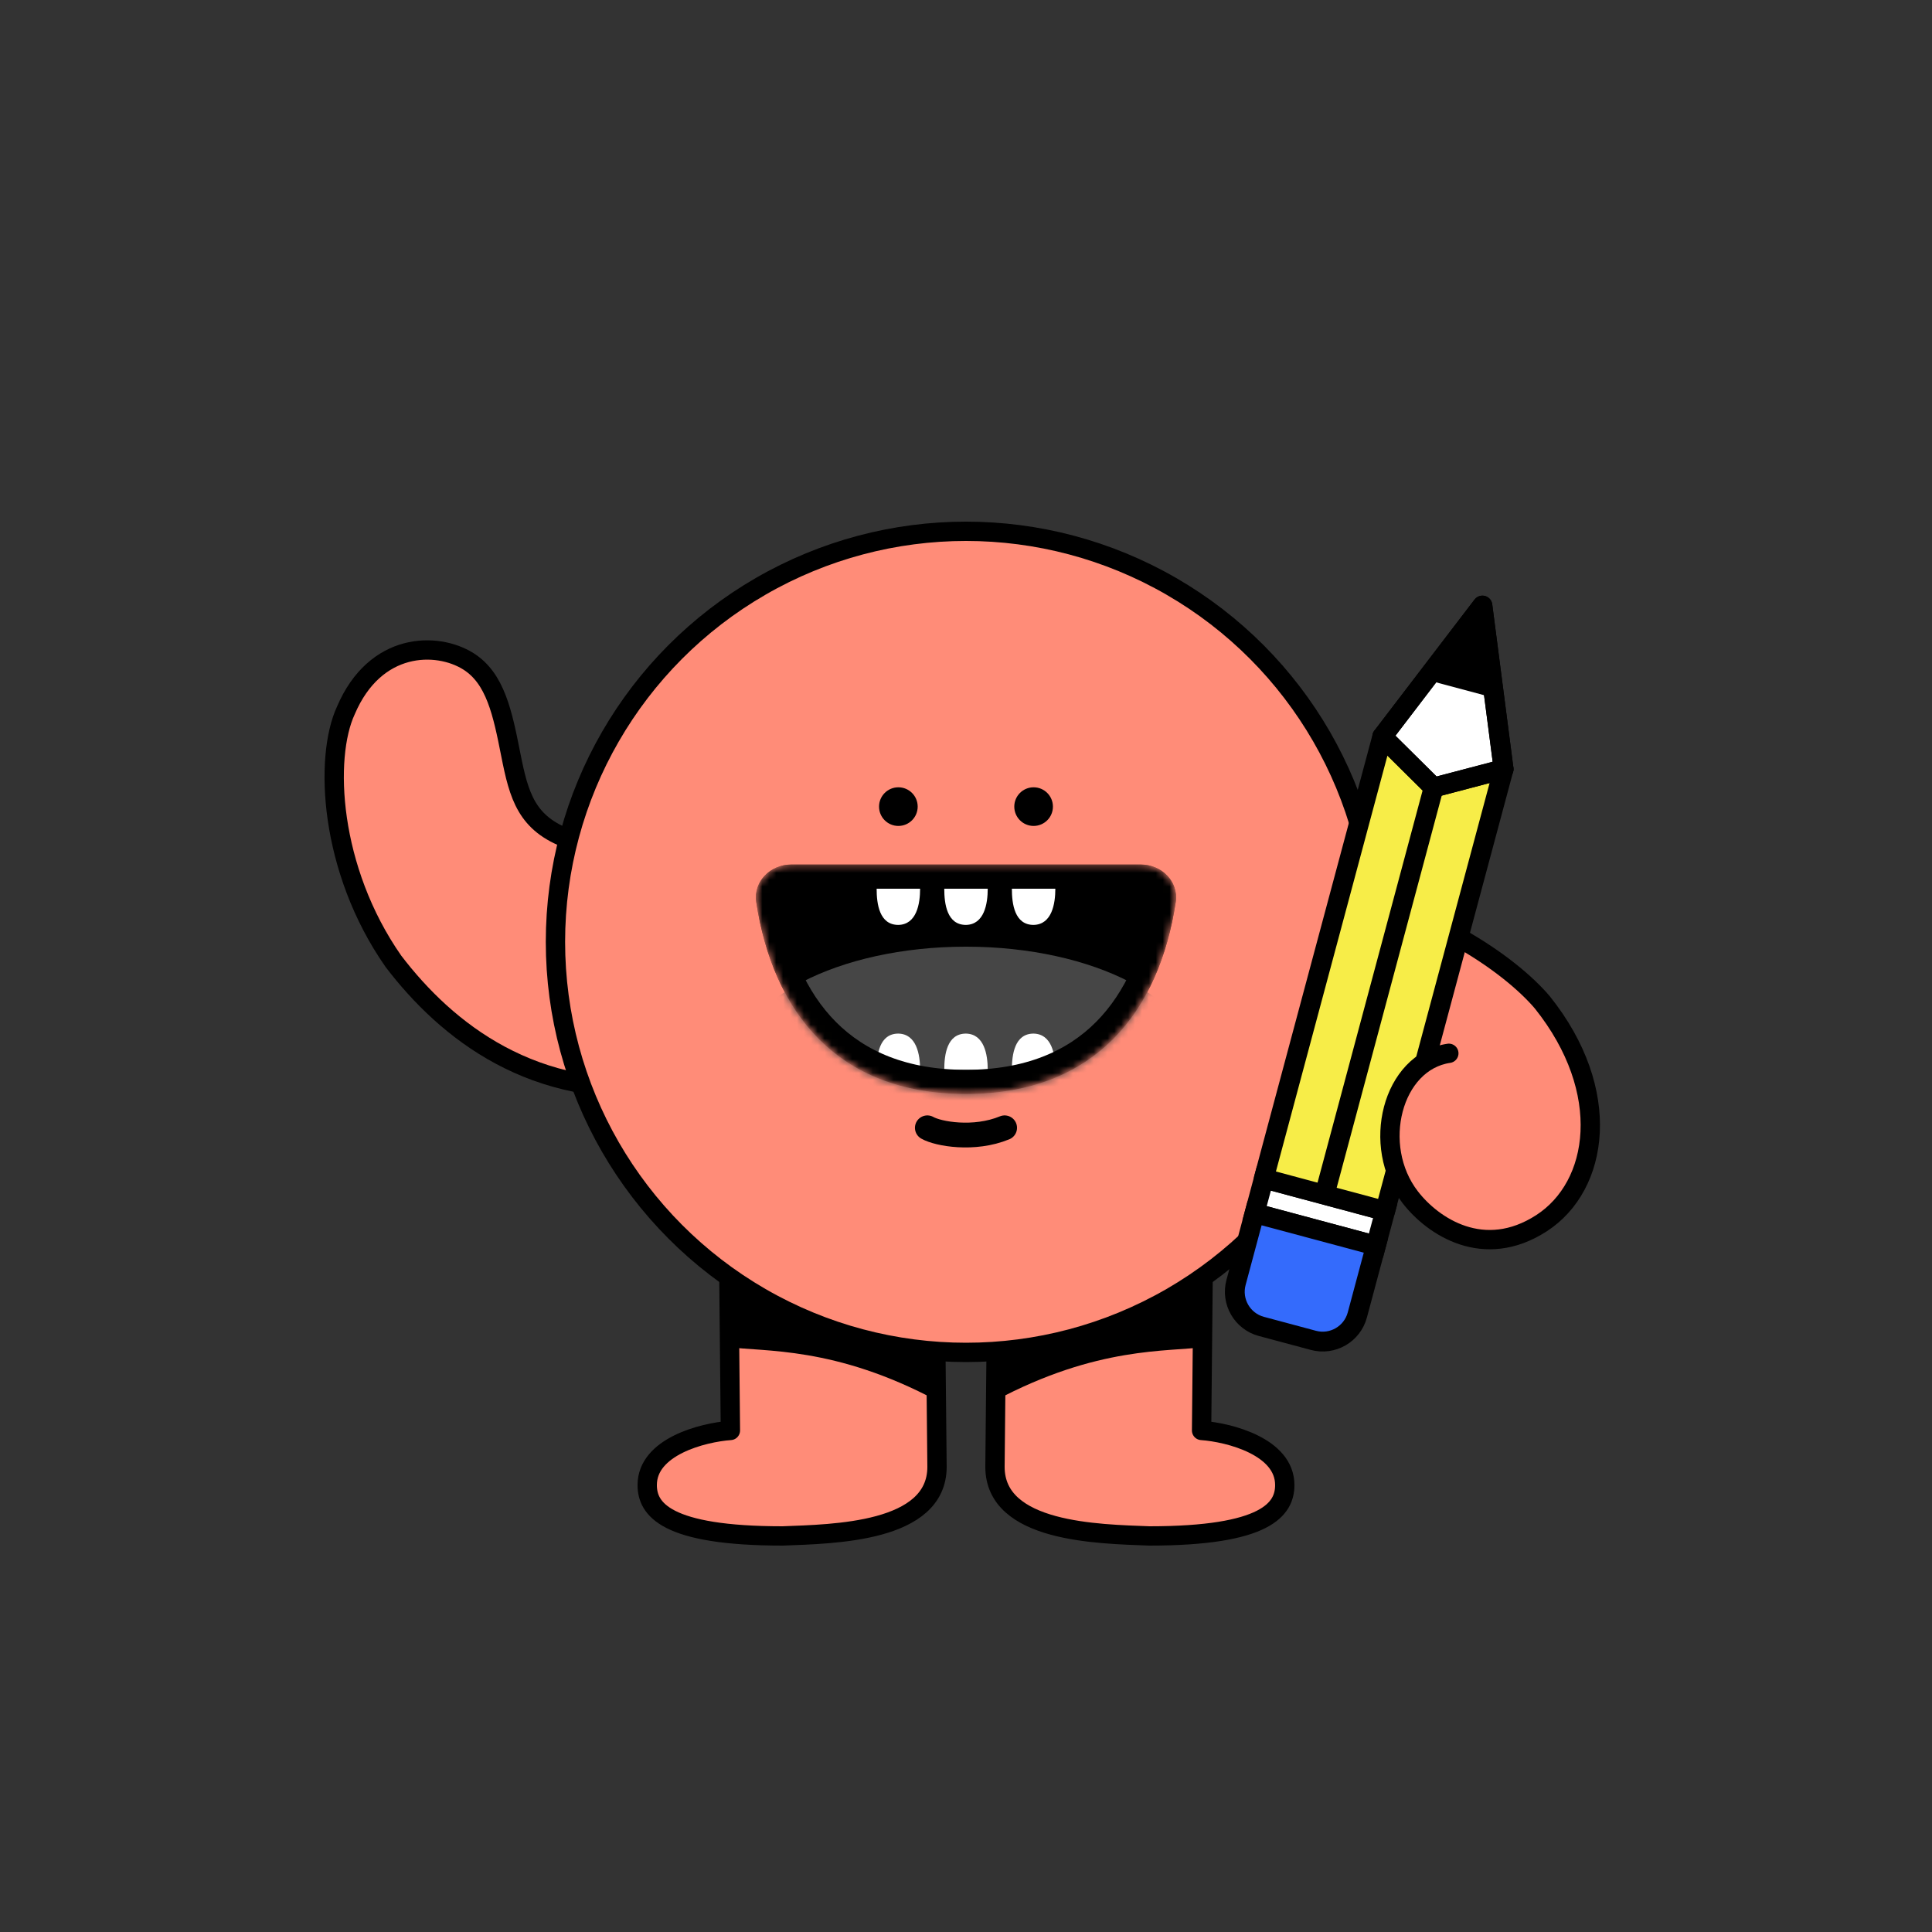<svg width="280" height="280" viewBox="0 0 280 280" fill="none" xmlns="http://www.w3.org/2000/svg">
<rect x="0" y="0" width="280" height="280" fill="#333333" stroke="none"/>
<path d="M105.856 207.312L105.59 180.6L135.615 194.109L135.799 212.585C135.799 222.139 120.775 222.31 113.425 222.6C96.448 222.6 93.799 218.696 93.799 215.222C93.799 209.664 101.834 207.602 105.856 207.312Z" fill="#FF8C78" stroke="black" stroke-width="2.8" stroke-linecap="round" stroke-linejoin="round"/>
<path d="M174.142 207.312L174.408 180.6L144.383 194.109L144.199 212.585C144.199 222.139 159.223 222.31 166.573 222.6C183.55 222.6 186.199 218.696 186.199 215.222C186.199 209.664 178.164 207.602 174.142 207.312Z" fill="#FF8C78" stroke="black" stroke-width="2.8" stroke-linecap="round" stroke-linejoin="round"/>
<path d="M135.8 203.001C120.96 195.065 110.775 195.955 105.35 195.204V185.501C113.89 192.57 129.208 195.955 135.8 196.763V203.001Z" fill="black"/>
<path d="M144.198 203.001C159.038 195.065 169.223 195.955 174.648 195.204V185.501C166.108 192.57 150.79 195.955 144.198 196.763V203.001Z" fill="black"/>
<path d="M74.023 109.347C75.209 115.35 76.296 119.405 82.549 121.644L96.805 157.406C77.337 159.456 64.737 149.437 57.018 139.322C47.696 125.983 46.959 109.79 50.125 102.964C54.37 92.997 63.326 92.987 67.871 95.837C71.809 98.308 72.837 103.344 74.023 109.347Z" fill="#FF8C78" stroke="black" stroke-width="2.8" stroke-linecap="round"/>
<path d="M205.379 175.904C201.347 166.246 204.376 160.944 209.915 158.187L206.805 152.102C206.805 152.102 200.229 152.45 197.924 147.697C195.744 143.203 197.224 128.622 197.224 128.622C206.206 131.706 206.776 131.561 212.449 136.672C230.124 147.697 230.353 161.607 229.525 166.9C220.454 187.26 207.899 178.147 205.379 175.904Z" fill="#FF8C78"/>
<circle cx="140" cy="136.5" r="59.5" fill="#FF8C78" stroke="black" stroke-width="2.8"/>
<path d="M134.398 163.45C135.96 164.344 141.171 165.28 145.598 163.45" stroke="black" stroke-width="3.592" stroke-linecap="round"/>
<mask id="mask0_449_30231" style="mask-type:alpha" maskUnits="userSpaceOnUse" x="109" y="125" width="62" height="34">
<path fill-rule="evenodd" clip-rule="evenodd" d="M139.999 158.547C158.814 158.547 167.987 146.516 170.395 130.744C170.851 127.76 168.346 125.297 165.312 125.297H114.686C111.651 125.297 109.147 127.76 109.603 130.744C112.011 146.516 121.184 158.547 139.999 158.547Z" fill="#D9D9D9"/>
</mask>
<g mask="url(#mask0_449_30231)">
<path fill-rule="evenodd" clip-rule="evenodd" d="M139.999 158.547C158.814 158.547 167.987 146.516 170.395 130.744C170.851 127.76 168.346 125.297 165.312 125.297H114.686C111.651 125.297 109.147 127.76 109.603 130.744C112.011 146.516 121.184 158.547 139.999 158.547Z" fill="black"/>
<ellipse cx="139.998" cy="154.699" rx="33.6" ry="17.5" fill="#464646"/>
<path d="M140 149.796C137.243 149.796 136.85 152.839 136.85 155.046H143.15C143.15 152.839 142.643 149.856 140 149.796Z" fill="white"/>
<path d="M130.199 149.796C127.443 149.796 127.049 152.839 127.049 155.046H133.349C133.349 152.839 132.843 149.856 130.199 149.796Z" fill="white"/>
<path d="M149.798 149.796C147.042 149.796 146.648 152.839 146.648 155.046H152.948C152.948 152.839 152.442 149.856 149.798 149.796Z" fill="white"/>
<path d="M140 134.046C137.243 134.046 136.85 131.003 136.85 128.796H143.15C143.15 131.003 142.643 133.986 140 134.046Z" fill="white"/>
<path d="M130.199 134.046C127.443 134.046 127.049 131.003 127.049 128.796H133.349C133.349 131.003 132.843 133.986 130.199 134.046Z" fill="white"/>
<path d="M149.798 134.046C147.042 134.046 146.648 131.003 146.648 128.796H152.948C152.948 131.003 152.442 133.986 149.798 134.046Z" fill="white"/>
<path d="M114.686 127.047H165.312C167.476 127.047 168.93 128.745 168.665 130.48C167.498 138.122 164.717 144.687 160.107 149.327C155.532 153.933 149.003 156.797 139.999 156.797C130.994 156.797 124.465 153.933 119.89 149.327C115.281 144.687 112.5 138.122 111.333 130.48C111.068 128.745 112.521 127.048 114.686 127.047Z" stroke="black" stroke-width="3.5"/>
</g>
<circle cx="130.198" cy="116.901" r="2.8" fill="black"/>
<circle cx="149.798" cy="116.901" r="2.8" fill="black"/>
<rect width="18.2" height="5.2" transform="matrix(-0.966 -0.259 -0.259 0.966 200.752 175.507)" fill="white" stroke="black" stroke-width="2.872"/>
<path d="M199.406 180.532L181.827 175.821L179.135 185.868C178.392 188.641 180.038 191.492 182.811 192.235L190.347 194.255C193.12 194.998 195.971 193.352 196.714 190.578L199.406 180.532Z" fill="#346BFC" stroke="black" stroke-width="2.872"/>
<rect width="18.2" height="66.3" transform="matrix(-0.966 -0.259 -0.259 0.966 217.912 111.465)" fill="#F7ED48" stroke="black" stroke-width="2.872" stroke-linejoin="round"/>
<path d="M214.843 87.764L200.333 106.756L207.777 114.134L217.913 111.467L214.843 87.764Z" fill="white" stroke="black" stroke-width="2.872" stroke-linejoin="round"/>
<path d="M207.777 114.129L191.963 173.148" stroke="black" stroke-width="2.872"/>
<path d="M214.506 89.015L215.918 98.814L208.384 96.796L214.506 89.015Z" fill="black"/>
<path d="M215.75 99.444L208.216 97.426" stroke="black" stroke-width="2.872"/>
<path d="M214.843 87.758L200.333 106.75L207.777 114.128L217.913 111.46L214.843 87.758Z" stroke="black" stroke-width="2.872" stroke-linejoin="round"/>
<path d="M222.376 153.819C229.226 158.386 231.471 166.967 227.39 172.985C223.31 179.003 214.449 180.178 207.599 175.611C200.749 171.043 199.761 162.489 203.842 156.471C207.923 150.454 215.526 149.251 222.376 153.819Z" fill="#FF8C78"/>
<path d="M209.976 152.652C201.739 153.868 198.635 166.077 204.378 173.508C207.667 177.764 215.035 182.68 223.393 177.284C231.751 171.887 233.824 158.151 223.526 145.272C221.147 142.464 216.976 139.014 211.58 135.969" stroke="black" stroke-width="2.8" stroke-linecap="round"/>
</svg>
